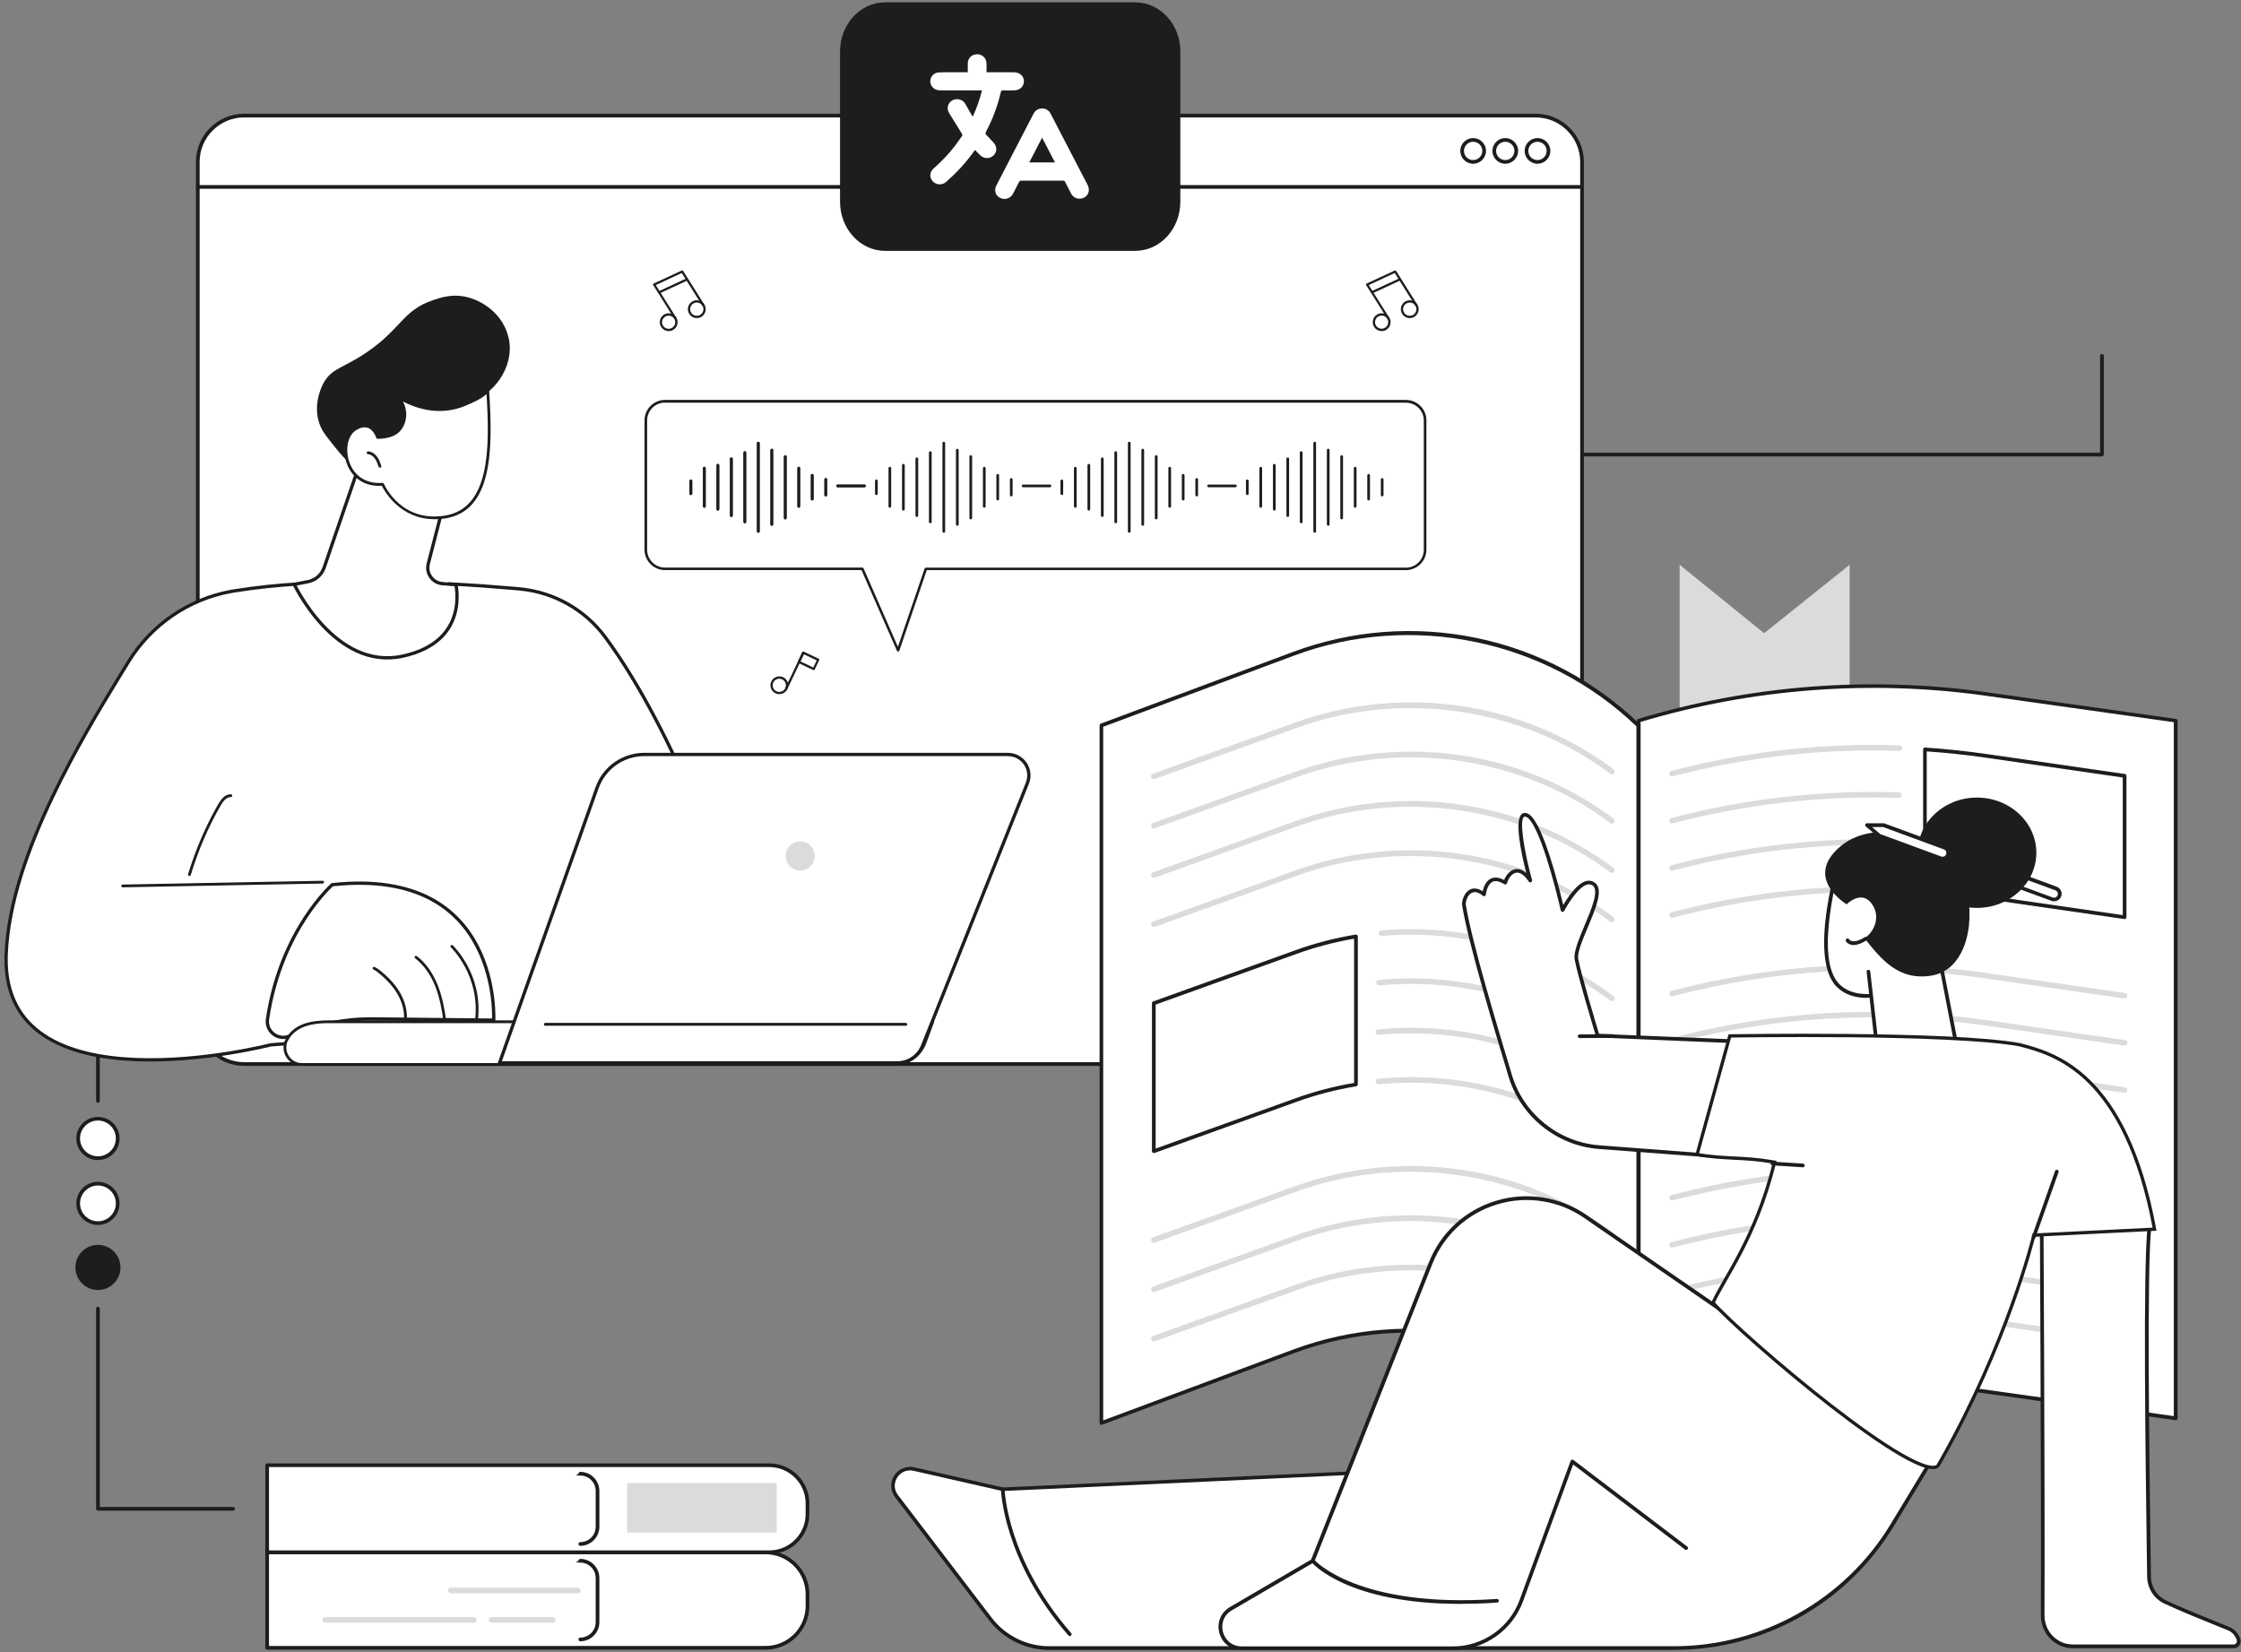 <svg width="476" height="351" viewBox="0 0 476 351" fill="none" xmlns="http://www.w3.org/2000/svg">
<rect x="0" y="0" width="476" height="351" fill="#808080" stroke="none"/>
<path d="M51.87 226.015L326.176 226.015C331.621 226.015 336.035 221.608 336.035 216.171V34.392C336.035 28.955 331.621 24.548 326.176 24.548L51.87 24.548C46.425 24.548 42.011 28.955 42.011 34.392V216.171C42.011 221.608 46.425 226.015 51.87 226.015Z" fill="white"/>
<path d="M326.175 226.407H51.869C46.225 226.407 41.617 221.824 41.617 216.171V34.392C41.617 28.757 46.207 24.156 51.869 24.156H326.175C331.819 24.156 336.427 28.739 336.427 34.392V216.171C336.427 221.806 331.837 226.407 326.175 226.407ZM51.869 24.941C46.654 24.941 42.403 29.185 42.403 34.392V216.171C42.403 221.378 46.654 225.622 51.869 225.622H326.175C331.39 225.622 335.641 221.378 335.641 216.171V34.392C335.641 29.185 331.39 24.941 326.175 24.941H51.869Z" fill="#1D1D1D"/>
<path d="M335.964 40.099H42.172C41.958 40.099 41.779 39.92 41.779 39.706C41.779 39.492 41.958 39.313 42.172 39.313H335.982C336.196 39.313 336.375 39.492 336.375 39.706C336.375 39.92 336.196 40.099 335.982 40.099H335.964Z" fill="#1D1D1D"/>
<path d="M326.571 34.784C325.07 34.784 323.838 33.553 323.838 32.056C323.838 30.558 325.07 29.327 326.571 29.327C328.071 29.327 329.304 30.558 329.304 32.056C329.304 33.553 328.071 34.784 326.571 34.784ZM326.571 30.112C325.499 30.112 324.624 30.986 324.624 32.056C324.624 33.126 325.499 33.999 326.571 33.999C327.642 33.999 328.518 33.126 328.518 32.056C328.518 30.986 327.642 30.112 326.571 30.112Z" fill="#1D1D1D"/>
<path d="M319.725 34.784C318.225 34.784 316.992 33.553 316.992 32.056C316.992 30.558 318.225 29.327 319.725 29.327C321.225 29.327 322.458 30.558 322.458 32.056C322.458 33.553 321.225 34.784 319.725 34.784ZM319.725 30.112C318.653 30.112 317.778 30.986 317.778 32.056C317.778 33.126 318.653 33.999 319.725 33.999C320.797 33.999 321.672 33.126 321.672 32.056C321.672 30.986 320.797 30.112 319.725 30.112Z" fill="#1D1D1D"/>
<path d="M312.903 34.784C311.402 34.784 310.17 33.553 310.17 32.056C310.17 30.558 311.402 29.327 312.903 29.327C314.403 29.327 315.636 30.558 315.636 32.056C315.636 33.553 314.403 34.784 312.903 34.784ZM312.903 30.112C311.831 30.112 310.956 30.986 310.956 32.056C310.956 33.126 311.831 33.999 312.903 33.999C313.974 33.999 314.85 33.126 314.85 32.056C314.85 30.986 313.974 30.112 312.903 30.112Z" fill="#1D1D1D"/>
<path d="M188.001 0.5H241.137C246.424 0.5 250.71 5.173 250.71 10.937V42.85C250.71 48.613 246.424 53.286 241.137 53.286H188.001C182.714 53.286 178.428 48.613 178.428 42.85V10.937C178.428 5.173 182.714 0.5 188.001 0.5Z" fill="#1D1D1D"/>
<g clip-path="url(#clip0_716_3034)">
<path d="M206.619 24.782C207.457 22.943 208.114 21.128 208.58 19.196C207.545 19.196 206.563 19.196 205.581 19.196C203.704 19.196 201.824 19.202 199.948 19.196C199.641 19.196 199.319 19.181 199.025 19.102C198.118 18.861 197.515 17.993 197.602 17.11C197.69 16.197 198.4 15.449 199.35 15.386C200.251 15.325 201.161 15.35 202.068 15.347C203.091 15.341 204.114 15.347 205.136 15.347C205.261 15.347 205.387 15.347 205.562 15.347C205.562 14.68 205.549 14.059 205.562 13.438C205.584 12.516 206.2 11.771 207.069 11.579C208.351 11.295 209.502 12.157 209.54 13.438C209.559 14.059 209.54 14.68 209.54 15.35C210.037 15.35 210.5 15.35 210.96 15.35C212.436 15.35 213.912 15.338 215.388 15.35C216.524 15.359 217.384 16.079 217.478 17.071C217.587 18.225 216.727 19.154 215.498 19.19C214.694 19.211 213.89 19.214 213.09 19.19C212.771 19.181 212.646 19.271 212.574 19.576C211.901 22.512 210.85 25.318 209.427 27.992C209.284 28.263 209.29 28.447 209.515 28.67C210.025 29.183 210.503 29.725 211.001 30.25C211.829 31.118 211.823 32.315 210.985 33.062C210.14 33.813 208.908 33.731 208.076 32.866C207.76 32.538 207.445 32.209 207.1 31.851C206.925 32.086 206.76 32.303 206.6 32.523C204.961 34.769 203.075 36.8 200.958 38.636C200.114 39.368 198.9 39.32 198.137 38.527C197.393 37.753 197.421 36.58 198.25 35.842C199.945 34.328 201.524 32.716 202.891 30.916C203.379 30.271 203.823 29.599 204.304 28.948C204.455 28.743 204.436 28.604 204.298 28.387C203.379 26.928 202.484 25.454 201.584 23.986C201.302 23.525 201.227 23.024 201.358 22.506C201.549 21.749 202.206 21.186 202.982 21.086C203.854 20.974 204.627 21.345 205.036 22.069C205.484 22.855 205.928 23.645 206.378 24.432C206.437 24.538 206.516 24.634 206.619 24.785V24.782Z" fill="white"/>
<path d="M221.409 23.033C222.206 23.072 222.798 23.452 223.164 24.163C223.967 25.712 224.771 27.262 225.575 28.811C227.386 32.299 229.2 35.79 231.01 39.277C231.695 40.598 231.017 41.966 229.569 42.186C228.749 42.313 227.927 41.9 227.517 41.131C227.079 40.311 226.657 39.482 226.241 38.65C226.138 38.442 226.01 38.367 225.766 38.367C222.826 38.376 219.886 38.379 216.946 38.37C216.69 38.37 216.558 38.442 216.446 38.669C216.039 39.488 215.611 40.302 215.182 41.113C214.635 42.15 213.493 42.542 212.467 42.054C211.46 41.574 211.094 40.432 211.632 39.392C214.259 34.316 216.893 29.242 219.523 24.169C219.905 23.434 220.518 23.045 221.409 23.03V23.033ZM218.619 34.506H224.08C223.167 32.742 222.272 31.021 221.35 29.242C220.424 31.027 219.532 32.745 218.619 34.506Z" fill="white"/>
</g>
<path d="M162.603 350.019H56.742V329.744H162.603C167.515 329.744 171.516 333.738 171.516 338.642V341.12C171.516 346.024 167.515 350.019 162.603 350.019Z" fill="white"/>
<path d="M162.603 350.411H56.742C56.528 350.411 56.35 350.233 56.35 350.019V329.744C56.35 329.53 56.528 329.351 56.742 329.351H162.603C167.729 329.351 171.909 333.524 171.909 338.642V341.12C171.909 346.238 167.729 350.411 162.603 350.411ZM57.136 349.626H162.603C167.301 349.626 171.123 345.81 171.123 341.12V338.642C171.123 333.952 167.301 330.136 162.603 330.136H57.136V349.626Z" fill="#1D1D1D"/>
<path d="M123.256 348.628C123.042 348.628 122.863 348.449 122.863 348.235C122.863 348.021 123.042 347.843 123.256 347.843C125.06 347.843 126.525 346.381 126.525 344.58V335.182C126.525 333.381 125.06 331.919 123.256 331.919C121.452 331.919 122.863 331.741 122.863 331.527C122.863 331.313 123.042 331.134 123.256 331.134C125.489 331.134 127.311 332.953 127.311 335.182V344.58C127.311 346.809 125.489 348.628 123.256 348.628Z" fill="#1D1D1D"/>
<path d="M122.737 338.429H95.767C95.446 338.429 95.178 338.161 95.178 337.84C95.178 337.519 95.446 337.251 95.767 337.251H122.737C123.058 337.251 123.326 337.519 123.326 337.84C123.326 338.161 123.058 338.429 122.737 338.429Z" fill="#DBDBDB"/>
<path d="M100.662 344.67H69.066C68.745 344.67 68.477 344.402 68.477 344.081C68.477 343.76 68.745 343.492 69.066 343.492H100.662C100.983 343.492 101.251 343.76 101.251 344.081C101.251 344.402 100.983 344.67 100.662 344.67Z" fill="#DBDBDB"/>
<path d="M117.415 344.67H104.394C104.073 344.67 103.805 344.402 103.805 344.081C103.805 343.76 104.073 343.492 104.394 343.492H117.415C117.737 343.492 118.005 343.76 118.005 344.081C118.005 344.402 117.737 344.67 117.415 344.67Z" fill="#DBDBDB"/>
<path d="M163.389 329.726H56.742V311.234H163.389C167.872 311.234 171.516 314.872 171.516 319.347V321.612C171.516 326.088 167.872 329.726 163.389 329.726Z" fill="white"/>
<path d="M163.389 330.118H56.742C56.528 330.118 56.35 329.94 56.35 329.726V311.234C56.35 311.02 56.528 310.842 56.742 310.842H163.389C168.087 310.842 171.909 314.658 171.909 319.347V321.612C171.909 326.302 168.087 330.118 163.389 330.118ZM57.136 329.333H163.389C167.658 329.333 171.123 325.874 171.123 321.612V319.347C171.123 315.086 167.658 311.626 163.389 311.626H57.136V329.333Z" fill="#1D1D1D"/>
<path d="M123.256 328.353C123.042 328.353 122.863 328.174 122.863 327.96C122.863 327.746 123.042 327.568 123.256 327.568C125.06 327.568 126.525 326.106 126.525 324.305V316.69C126.525 314.889 125.06 313.427 123.256 313.427C121.452 313.427 122.863 313.249 122.863 313.035C122.863 312.821 123.042 312.643 123.256 312.643C125.489 312.643 127.311 314.461 127.311 316.69V324.305C127.311 326.534 125.489 328.353 123.256 328.353Z" fill="#1D1D1D"/>
<path d="M164.974 315.014H133.199V325.535H164.974V315.014Z" fill="#DBDBDB"/>
<path d="M49.521 320.881H20.801C20.587 320.881 20.408 320.703 20.408 320.489V277.959C20.408 277.745 20.587 277.567 20.801 277.567C21.015 277.567 21.194 277.745 21.194 277.959V320.096H49.521C49.736 320.096 49.914 320.275 49.914 320.489C49.914 320.703 49.736 320.881 49.521 320.881Z" fill="#1D1D1D"/>
<path d="M20.801 234.253C20.587 234.253 20.408 234.075 20.408 233.861V201.977C20.408 201.763 20.587 201.585 20.801 201.585C21.015 201.585 21.194 201.763 21.194 201.977V233.861C21.194 234.075 21.015 234.253 20.801 234.253Z" fill="#1D1D1D"/>
<path d="M20.801 246.005C23.119 246.005 24.998 244.128 24.998 241.814C24.998 239.5 23.119 237.624 20.801 237.624C18.483 237.624 16.604 239.5 16.604 241.814C16.604 244.128 18.483 246.005 20.801 246.005Z" fill="white"/>
<path d="M20.801 246.414C18.265 246.414 16.211 244.364 16.211 241.832C16.211 239.299 18.265 237.249 20.801 237.249C23.338 237.249 25.392 239.299 25.392 241.832C25.392 244.364 23.338 246.414 20.801 246.414ZM20.801 238.016C18.712 238.016 16.997 239.727 16.997 241.814C16.997 243.9 18.694 245.612 20.801 245.612C22.909 245.612 24.606 243.9 24.606 241.814C24.606 239.727 22.909 238.016 20.801 238.016Z" fill="#1D1D1D"/>
<path d="M20.801 259.807C23.119 259.807 24.998 257.931 24.998 255.616C24.998 253.302 23.119 251.426 20.801 251.426C18.483 251.426 16.604 253.302 16.604 255.616C16.604 257.931 18.483 259.807 20.801 259.807Z" fill="white"/>
<path d="M20.801 260.199C18.265 260.199 16.211 258.148 16.211 255.616C16.211 253.084 18.265 251.033 20.801 251.033C23.338 251.033 25.392 253.084 25.392 255.616C25.392 258.148 23.338 260.199 20.801 260.199ZM20.801 251.818C18.712 251.818 16.997 253.529 16.997 255.616C16.997 257.702 18.694 259.414 20.801 259.414C22.909 259.414 24.606 257.702 24.606 255.616C24.606 253.529 22.909 251.818 20.801 251.818Z" fill="#1D1D1D"/>
<path d="M20.802 274.018C23.446 274.018 25.589 271.871 25.589 269.222C25.589 266.572 23.446 264.425 20.802 264.425C18.159 264.425 16.016 266.572 16.016 269.222C16.016 271.871 18.159 274.018 20.802 274.018Z" fill="#1D1D1D"/>
<path d="M446.464 96.946H336.174C335.96 96.946 335.781 96.768 335.781 96.554C335.781 96.34 335.96 96.162 336.174 96.162H446.072V75.566C446.072 75.352 446.25 75.174 446.464 75.174C446.679 75.174 446.857 75.352 446.857 75.566V96.554C446.857 96.768 446.679 96.946 446.464 96.946Z" fill="#1D1D1D"/>
<path d="M392.876 119.967L374.712 134.501L356.762 119.967V172.037H392.876V119.967Z" fill="#DBDBDB"/>
<path d="M233.93 302.282L274.724 287.072C300.032 277.621 328.538 283.541 347.989 302.282V154.098C328.538 135.357 300.05 129.436 274.724 138.887L233.93 154.098V302.282Z" fill="white"/>
<path d="M347.991 302.675C347.883 302.675 347.794 302.639 347.723 302.568C328.504 284.04 299.909 278.102 274.869 287.428L234.075 302.639C233.95 302.692 233.825 302.675 233.717 302.585C233.61 302.514 233.557 302.389 233.557 302.264V154.08C233.557 153.92 233.664 153.777 233.807 153.706L274.601 138.495C287.085 133.841 300.588 132.807 313.644 135.517C326.701 138.228 338.667 144.558 348.258 153.795C348.33 153.866 348.384 153.973 348.384 154.08V302.264C348.384 302.425 348.294 302.568 348.151 302.621C348.098 302.639 348.044 302.657 347.991 302.657V302.675ZM234.325 154.366V301.712L274.583 286.697C287.067 282.043 300.57 281.009 313.626 283.719C326.379 286.376 338.096 292.457 347.58 301.373V154.276C328.362 135.838 299.82 129.936 274.851 139.262L234.307 154.383L234.325 154.366Z" fill="#1D1D1D"/>
<path d="M245.077 165.493C244.827 165.493 244.613 165.35 244.523 165.1C244.416 164.797 244.577 164.458 244.881 164.351L275.155 153.456C286.371 149.426 298.57 148.213 310.394 149.979C322.164 151.726 333.345 156.381 342.722 163.406C342.99 163.603 343.043 163.977 342.847 164.227C342.651 164.494 342.275 164.548 342.025 164.351C323.289 150.3 297.82 146.555 275.565 154.562L245.291 165.457C245.22 165.475 245.166 165.493 245.095 165.493H245.077Z" fill="#DBDBDB"/>
<path d="M245.077 175.96C244.827 175.96 244.613 175.817 244.523 175.568C244.416 175.265 244.577 174.926 244.881 174.819L275.155 163.923C286.371 159.893 298.57 158.681 310.394 160.446C322.164 162.194 333.345 166.848 342.722 173.874C342.99 174.07 343.043 174.444 342.847 174.694C342.651 174.961 342.275 175.015 342.025 174.819C323.289 160.767 297.82 157.022 275.565 165.029L245.291 175.924C245.22 175.942 245.166 175.96 245.095 175.96H245.077Z" fill="#DBDBDB"/>
<path d="M245.077 186.445C244.827 186.445 244.613 186.303 244.523 186.053C244.416 185.75 244.577 185.411 244.881 185.304L275.155 174.409C286.371 170.379 298.57 169.166 310.394 170.931C322.164 172.679 333.345 177.333 342.722 184.359C342.99 184.555 343.043 184.93 342.847 185.179C342.651 185.447 342.275 185.5 342.025 185.304C323.289 171.252 297.82 167.508 275.565 175.514L245.291 186.41C245.22 186.427 245.166 186.445 245.095 186.445H245.077Z" fill="#DBDBDB"/>
<path d="M245.077 196.913C244.827 196.913 244.613 196.77 244.523 196.52C244.416 196.217 244.577 195.878 244.881 195.771L275.155 184.876C286.371 180.846 298.57 179.634 310.394 181.399C322.164 183.146 333.345 187.801 342.722 194.826C342.99 195.023 343.043 195.397 342.847 195.647C342.651 195.914 342.275 195.968 342.025 195.771C323.289 181.72 297.82 177.975 275.565 185.982L245.291 196.877C245.22 196.895 245.166 196.913 245.095 196.913H245.077Z" fill="#DBDBDB"/>
<path d="M342.366 212.658C342.241 212.658 342.116 212.623 342.008 212.534C328.166 202.173 310.931 197.287 293.463 198.821C293.141 198.839 292.856 198.607 292.82 198.286C292.784 197.965 293.034 197.68 293.356 197.644C311.109 196.092 328.648 201.05 342.723 211.589C342.991 211.785 343.044 212.159 342.848 212.409C342.741 212.569 342.562 212.641 342.383 212.641L342.366 212.658Z" fill="#DBDBDB"/>
<path d="M342.368 223.126C342.243 223.126 342.118 223.09 342.011 223.001C328.026 212.516 310.594 207.665 292.947 209.324C292.626 209.359 292.34 209.11 292.304 208.789C292.268 208.468 292.519 208.183 292.84 208.147C310.79 206.453 328.49 211.392 342.725 222.056C342.993 222.252 343.047 222.626 342.85 222.876C342.743 223.037 342.564 223.108 342.386 223.108L342.368 223.126Z" fill="#DBDBDB"/>
<path d="M342.36 233.611C342.235 233.611 342.11 233.575 342.003 233.486C327.982 222.983 310.514 218.133 292.814 219.827C292.493 219.863 292.207 219.613 292.171 219.292C292.136 218.971 292.386 218.686 292.707 218.65C310.693 216.92 328.464 221.842 342.717 232.541C342.985 232.737 343.039 233.112 342.842 233.361C342.735 233.522 342.557 233.593 342.378 233.593L342.36 233.611Z" fill="#DBDBDB"/>
<path d="M342.368 244.096C342.243 244.096 342.118 244.061 342.01 243.971C327.99 233.468 310.522 228.618 292.84 230.312C292.518 230.348 292.232 230.098 292.197 229.777C292.161 229.456 292.411 229.171 292.733 229.135C310.718 227.405 328.472 232.345 342.725 243.026C342.993 243.222 343.046 243.597 342.85 243.847C342.743 244.007 342.564 244.078 342.386 244.078L342.368 244.096Z" fill="#DBDBDB"/>
<path d="M275.344 202.209C279.488 200.711 283.721 199.623 287.99 198.928V230.366C283.721 231.061 279.488 232.149 275.344 233.647L245.07 244.542V213.104L275.344 202.209Z" fill="white"/>
<path d="M245.075 244.917C245.003 244.917 244.914 244.899 244.842 244.845C244.735 244.774 244.682 244.649 244.682 244.524V213.086C244.682 212.926 244.789 212.765 244.95 212.712L275.224 201.817C279.332 200.336 283.6 199.231 287.94 198.518C288.048 198.5 288.173 198.518 288.262 198.607C288.351 198.678 288.405 198.785 288.405 198.91V230.348C288.405 230.544 288.262 230.704 288.083 230.74C283.797 231.453 279.564 232.541 275.509 234.003L245.235 244.899C245.2 244.899 245.146 244.917 245.11 244.917H245.075ZM245.467 213.372V243.971L275.224 233.272C279.224 231.828 283.386 230.74 287.619 230.027V199.391C283.493 200.105 279.403 201.175 275.491 202.583L245.467 213.39V213.372Z" fill="#1D1D1D"/>
<path d="M245.077 263.979C244.827 263.979 244.613 263.836 244.523 263.587C244.416 263.284 244.577 262.945 244.881 262.838L275.155 251.942C286.371 247.912 298.57 246.7 310.394 248.465C322.164 250.213 333.345 254.867 342.722 261.893C342.99 262.089 343.043 262.463 342.847 262.713C342.651 262.98 342.275 263.034 342.025 262.838C323.289 248.786 297.82 245.041 275.565 253.048L245.291 263.943C245.22 263.961 245.166 263.979 245.095 263.979H245.077Z" fill="#DBDBDB"/>
<path d="M245.077 274.446C244.827 274.446 244.613 274.304 244.523 274.054C244.416 273.751 244.577 273.412 244.881 273.305L275.155 262.41C286.371 258.38 298.57 257.167 310.394 258.933C322.164 260.68 333.345 265.334 342.722 272.36C342.99 272.556 343.043 272.931 342.847 273.18C342.651 273.448 342.275 273.501 342.025 273.305C323.289 259.254 297.82 255.509 275.565 263.515L245.291 274.411C245.22 274.429 245.166 274.446 245.095 274.446H245.077Z" fill="#DBDBDB"/>
<path d="M245.077 284.932C244.827 284.932 244.613 284.789 244.523 284.539C244.416 284.236 244.577 283.897 244.881 283.79L275.155 272.895C286.371 268.865 298.57 267.652 310.394 269.418C322.164 271.165 333.345 275.819 342.722 282.845C342.99 283.041 343.043 283.416 342.847 283.666C342.651 283.933 342.275 283.987 342.025 283.79C323.289 269.739 297.82 265.994 275.565 274.001L245.291 284.896C245.22 284.914 245.166 284.932 245.095 284.932H245.077Z" fill="#DBDBDB"/>
<path d="M462.117 301.266L421.752 295.578C397.069 292.1 371.921 294.044 348.059 301.266V153.082C371.921 145.86 397.069 143.934 421.752 147.393L462.117 153.082V301.266Z" fill="white"/>
<path d="M462.119 301.658C462.102 301.658 462.084 301.658 462.066 301.658L421.701 295.97C397.249 292.528 371.815 294.49 348.186 301.64C348.061 301.676 347.936 301.64 347.846 301.587C347.739 301.515 347.686 301.391 347.686 301.266V153.082C347.686 152.903 347.793 152.761 347.971 152.707C371.726 145.521 397.249 143.559 421.826 147.019L462.191 152.707C462.387 152.743 462.53 152.903 462.53 153.099V301.284C462.53 301.391 462.477 301.498 462.387 301.587C462.316 301.658 462.227 301.676 462.137 301.676L462.119 301.658ZM397.964 293.527C405.947 293.527 413.931 294.079 421.808 295.185L461.727 300.802V153.403L421.701 147.768C397.338 144.344 372.03 146.27 348.471 153.349V300.713C364.457 295.934 381.228 293.509 397.981 293.509L397.964 293.527Z" fill="#1D1D1D"/>
<path d="M355.15 164.922C354.882 164.922 354.65 164.744 354.578 164.476C354.489 164.155 354.685 163.834 354.989 163.763C370.814 159.59 387.121 157.771 403.463 158.324C403.785 158.324 404.035 158.61 404.035 158.931C404.035 159.251 403.749 159.519 403.428 159.501C387.21 158.948 371.01 160.767 355.293 164.904C355.239 164.904 355.186 164.922 355.15 164.922Z" fill="#DBDBDB"/>
<path d="M355.15 174.926C354.882 174.926 354.65 174.748 354.578 174.48C354.489 174.159 354.685 173.838 354.989 173.767C370.778 169.612 387.067 167.775 403.356 168.31C403.678 168.31 403.928 168.595 403.928 168.916C403.928 169.237 403.642 169.487 403.32 169.487C387.138 168.952 370.974 170.771 355.293 174.89C355.239 174.89 355.186 174.908 355.15 174.908V174.926Z" fill="#DBDBDB"/>
<path d="M355.15 184.947C354.882 184.947 354.65 184.769 354.578 184.502C354.489 184.181 354.685 183.86 354.989 183.788C370.617 179.687 386.71 177.832 402.82 178.314C403.142 178.314 403.41 178.599 403.392 178.92C403.392 179.241 403.106 179.509 402.785 179.491C386.781 179.009 370.796 180.828 355.293 184.912C355.239 184.912 355.186 184.93 355.15 184.93V184.947Z" fill="#DBDBDB"/>
<path d="M355.15 194.951C354.882 194.951 354.65 194.773 354.578 194.505C354.489 194.184 354.685 193.863 354.989 193.792C370.51 189.709 386.495 187.872 402.517 188.318C402.838 188.318 403.106 188.603 403.088 188.924C403.088 189.245 402.802 189.512 402.481 189.495C386.585 189.049 370.707 190.868 355.293 194.933C355.239 194.933 355.186 194.951 355.15 194.951Z" fill="#DBDBDB"/>
<path d="M408.871 159.18C413.176 159.466 417.462 159.912 421.749 160.536L451.273 164.798V194.827L421.749 190.565C417.462 189.941 413.176 189.495 408.871 189.21V159.18Z" fill="white"/>
<path d="M451.277 195.219C451.259 195.219 451.241 195.219 451.223 195.219L421.699 190.957C417.466 190.351 413.144 189.887 408.858 189.602C408.643 189.602 408.482 189.423 408.482 189.209V159.18C408.482 159.073 408.536 158.966 408.607 158.895C408.679 158.824 408.786 158.788 408.893 158.788C413.198 159.073 417.556 159.537 421.807 160.143L451.33 164.405C451.527 164.441 451.67 164.601 451.67 164.797V194.826C451.67 194.933 451.616 195.04 451.527 195.13C451.455 195.183 451.366 195.219 451.277 195.219ZM409.268 188.835C413.466 189.12 417.681 189.566 421.807 190.172L450.884 194.381V165.154L421.682 160.928C417.591 160.339 413.412 159.893 409.25 159.608V188.835H409.268Z" fill="#1D1D1D"/>
<path d="M451.284 212.088C451.248 212.088 451.23 212.088 451.195 212.088L421.671 207.826C399.416 204.616 377.09 205.882 355.318 211.606C354.997 211.695 354.675 211.499 354.604 211.196C354.514 210.875 354.711 210.554 355.015 210.483C376.948 204.705 399.416 203.421 421.849 206.667L451.373 210.929C451.695 210.982 451.927 211.268 451.873 211.588C451.838 211.874 451.588 212.088 451.284 212.088Z" fill="#DBDBDB"/>
<path d="M451.284 222.092C451.248 222.092 451.23 222.092 451.195 222.092L421.671 217.83C399.416 214.62 377.09 215.886 355.318 221.61C354.997 221.699 354.675 221.503 354.604 221.2C354.514 220.879 354.711 220.558 355.015 220.487C376.948 214.709 399.434 213.443 421.849 216.671L451.373 220.933C451.695 220.986 451.927 221.271 451.873 221.592C451.838 221.878 451.588 222.092 451.284 222.092Z" fill="#DBDBDB"/>
<path d="M451.284 232.113C451.248 232.113 451.23 232.113 451.195 232.113L421.671 227.851C399.416 224.642 377.09 225.908 355.318 231.632C354.997 231.721 354.675 231.525 354.604 231.222C354.514 230.901 354.711 230.58 355.015 230.508C376.948 224.731 399.434 223.465 421.849 226.692L451.373 230.954C451.695 231.008 451.927 231.293 451.873 231.614C451.838 231.899 451.588 232.113 451.284 232.113Z" fill="#DBDBDB"/>
<path d="M451.284 242.117C451.248 242.117 451.23 242.117 451.195 242.117L421.671 237.855C399.416 234.645 377.09 235.911 355.318 241.635C354.997 241.725 354.675 241.528 354.604 241.225C354.514 240.904 354.711 240.583 355.015 240.512C376.948 234.734 399.434 233.468 421.849 236.696L451.373 240.958C451.695 241.011 451.927 241.297 451.873 241.618C451.838 241.903 451.588 242.117 451.284 242.117Z" fill="#DBDBDB"/>
<path d="M451.284 255.455C451.248 255.455 451.23 255.455 451.195 255.455L421.671 251.193C399.416 247.984 377.09 249.25 355.318 254.974C354.997 255.063 354.675 254.867 354.604 254.564C354.514 254.243 354.711 253.922 355.015 253.85C376.948 248.073 399.434 246.789 421.849 250.034L451.373 254.296C451.695 254.35 451.927 254.635 451.873 254.956C451.838 255.241 451.588 255.455 451.284 255.455Z" fill="#DBDBDB"/>
<path d="M451.284 265.459C451.248 265.459 451.23 265.459 451.195 265.459L421.671 261.197C399.416 257.987 377.09 259.254 355.318 264.978C354.997 265.067 354.675 264.871 354.604 264.567C354.514 264.246 354.711 263.926 355.015 263.854C376.948 258.077 399.434 256.793 421.849 260.038L451.373 264.3C451.695 264.353 451.927 264.639 451.873 264.96C451.838 265.245 451.588 265.459 451.284 265.459Z" fill="#DBDBDB"/>
<path d="M451.284 275.463C451.248 275.463 451.23 275.463 451.195 275.463L421.671 271.201C399.416 267.991 377.09 269.257 355.318 274.981C354.997 275.071 354.675 274.874 354.604 274.571C354.514 274.25 354.711 273.929 355.015 273.858C376.948 268.08 399.434 266.796 421.849 270.042L451.373 274.304C451.695 274.357 451.927 274.643 451.873 274.964C451.838 275.249 451.588 275.463 451.284 275.463Z" fill="#DBDBDB"/>
<path d="M451.284 285.484C451.248 285.484 451.23 285.484 451.195 285.484L421.671 281.223C399.416 278.013 377.09 279.279 355.318 285.003C354.997 285.092 354.675 284.896 354.604 284.593C354.514 284.272 354.711 283.951 355.015 283.88C376.948 278.102 399.434 276.818 421.849 280.063L451.373 284.325C451.695 284.379 451.927 284.664 451.873 284.985C451.838 285.27 451.588 285.484 451.284 285.484Z" fill="#DBDBDB"/>
<path d="M413.696 304.511L401.872 324.037C392.102 340.211 374.563 350.09 355.648 350.09H222.854C217.96 350.09 213.334 347.807 210.369 343.92L190.418 317.796C188.364 315.104 190.793 311.305 194.116 312.072L213.012 316.37L353.827 309.861L343.753 294.472L371.33 270.202L413.714 304.529L413.696 304.511Z" fill="white"/>
<path d="M355.652 350.482H222.857C217.874 350.482 213.087 348.111 210.069 344.152L190.118 318.028C189.082 316.673 189.011 314.854 189.939 313.427C190.868 311.983 192.547 311.305 194.208 311.68L213.051 315.959L353.115 309.486L343.417 294.668C343.31 294.507 343.346 294.293 343.489 294.151L371.066 269.881C371.208 269.757 371.423 269.757 371.566 269.881L413.949 304.208C414.11 304.333 414.146 304.547 414.039 304.707L402.215 324.233C397.374 332.222 390.516 338.874 382.389 343.456C374.245 348.039 365.011 350.464 355.652 350.464V350.482ZM193.262 312.339C192.011 312.339 191.083 313.053 190.582 313.837C189.993 314.765 189.707 316.209 190.725 317.546L210.676 343.67C213.551 347.433 218.106 349.68 222.839 349.68H355.634C374.298 349.68 391.873 339.765 401.536 323.823L413.181 304.583L371.316 270.666L344.257 294.49L354.151 309.593C354.223 309.718 354.241 309.861 354.169 309.986C354.098 310.11 353.973 310.2 353.83 310.2L213.016 316.708C212.98 316.708 212.944 316.708 212.908 316.708L194.012 312.411C193.744 312.357 193.494 312.322 193.244 312.322L193.262 312.339Z" fill="#1D1D1D"/>
<path d="M227.232 347.522C227.125 347.522 227.018 347.469 226.928 347.379C213.068 331.473 212.604 316.494 212.604 316.352C212.604 316.138 212.764 315.959 212.996 315.959C213.229 315.959 213.389 316.12 213.389 316.352C213.389 316.494 213.854 331.206 227.518 346.88C227.661 347.041 227.643 347.29 227.482 347.433C227.411 347.504 227.321 347.522 227.232 347.522Z" fill="#1D1D1D"/>
<path d="M410.833 309.433L336.782 258.398C325.191 250.356 309.098 255.17 303.883 268.277L278.824 331.527L261.463 341.673C257.48 343.992 259.142 350.072 263.75 350.072H308.634C315.117 350.072 320.922 346.024 323.155 339.944L333.978 310.414L358.144 328.799L410.851 309.433H410.833Z" fill="white"/>
<path d="M308.621 350.482H263.736C261.45 350.482 259.593 349.056 259.003 346.862C258.414 344.669 259.289 342.493 261.254 341.352L278.489 331.277L303.495 268.152C306.031 261.786 311.246 257.024 317.819 255.045C324.374 253.084 331.375 254.189 337.001 258.094L368.615 279.885C368.794 280.01 368.847 280.26 368.722 280.438C368.597 280.616 368.347 280.67 368.168 280.545L336.555 258.754C331.125 254.992 324.374 253.922 318.051 255.812C311.71 257.72 306.692 262.321 304.245 268.455L279.186 331.705C279.15 331.794 279.097 331.848 279.025 331.901L261.665 342.048C259.646 343.225 259.378 345.275 259.771 346.684C260.146 348.093 261.432 349.715 263.754 349.715H308.638C314.943 349.715 320.623 345.739 322.784 339.836L333.608 310.307C333.644 310.182 333.751 310.093 333.858 310.057C333.983 310.021 334.108 310.057 334.215 310.128L358.381 328.513C358.559 328.638 358.595 328.888 358.452 329.066C358.327 329.244 358.077 329.28 357.898 329.137L334.144 311.073L323.516 340.104C321.248 346.309 315.265 350.5 308.638 350.5L308.621 350.482Z" fill="#1D1D1D"/>
<path d="M310.265 340.692C286.314 340.692 278.866 332.187 278.527 331.794C278.384 331.634 278.402 331.384 278.58 331.241C278.741 331.099 278.991 331.117 279.134 331.295C279.223 331.402 288.315 341.673 317.946 339.64C318.178 339.64 318.356 339.783 318.356 339.997C318.356 340.211 318.214 340.407 317.999 340.407C315.249 340.603 312.677 340.675 310.283 340.675L310.265 340.692Z" fill="#1D1D1D"/>
<path d="M391.202 180.918C391.202 180.918 384.219 203.154 390.398 209.324C396.578 215.494 410.795 206.917 410.795 206.917L416.421 193.257L391.202 180.936V180.918Z" fill="white"/>
<path d="M396.593 211.963C394.146 211.963 391.842 211.339 390.127 209.609C383.858 203.35 390.556 181.72 390.842 180.81C390.877 180.703 390.949 180.614 391.056 180.561C391.163 180.507 391.288 180.525 391.377 180.561L416.597 192.883C416.775 192.972 416.865 193.186 416.793 193.382L411.167 207.041C411.131 207.113 411.078 207.184 411.006 207.22C410.578 207.487 403.094 211.927 396.611 211.927L396.593 211.963ZM391.449 181.47C390.52 184.609 385.215 203.582 390.681 209.038C396.289 214.638 409.149 207.398 410.488 206.631L415.936 193.418L391.467 181.452L391.449 181.47Z" fill="#1D1D1D"/>
<path d="M410.991 198.321L416.421 226.46L399.757 231.828L396.881 206.399L410.991 198.321Z" fill="white"/>
<path d="M399.753 232.22C399.681 232.22 399.61 232.202 399.538 232.149C399.431 232.077 399.378 231.988 399.36 231.863L396.484 206.435C396.466 206.221 396.609 206.025 396.823 206.007C397.038 205.989 397.234 206.132 397.252 206.346L400.074 231.293L415.953 226.175L410.577 198.357C410.541 198.143 410.666 197.947 410.88 197.893C411.095 197.858 411.291 197.983 411.345 198.197L416.792 226.353C416.828 226.55 416.721 226.746 416.525 226.799L399.86 232.167C399.824 232.167 399.788 232.184 399.735 232.184L399.753 232.22Z" fill="#1D1D1D"/>
<path d="M392.257 192.08C392.257 192.08 395.615 188.639 397.848 192.401C399.437 195.076 397.901 198.09 396.044 199.302C399.651 203.903 403.438 208.486 410.511 207.184C418.173 205.757 419.745 194.381 417.244 187.658C413.297 176.994 398.348 173.713 391.114 179.616C382.755 186.445 392.257 192.098 392.257 192.098V192.08Z" fill="#1D1D1D"/>
<path d="M422.906 186.232L435.855 190.993C436.48 191.225 437.177 190.904 437.409 190.28C437.641 189.655 437.32 188.96 436.695 188.728L423.745 183.967H420.244L422.906 186.232Z" fill="white"/>
<path d="M436.284 191.456C436.106 191.456 435.909 191.42 435.731 191.349L422.781 186.588C422.745 186.588 422.692 186.552 422.656 186.517L419.995 184.252C419.87 184.145 419.816 183.967 419.887 183.824C419.941 183.663 420.084 183.574 420.263 183.574H423.763C423.817 183.574 423.853 183.574 423.906 183.592L436.856 188.353C437.678 188.656 438.106 189.584 437.803 190.404C437.66 190.796 437.356 191.117 436.981 191.296C436.767 191.403 436.534 191.438 436.302 191.438L436.284 191.456ZM423.103 185.892L435.999 190.636C436.195 190.707 436.427 190.707 436.624 190.618C436.82 190.529 436.963 190.368 437.052 190.154C437.213 189.726 436.999 189.263 436.57 189.12L423.674 184.377H421.316L423.103 185.892Z" fill="#1D1D1D"/>
<path d="M393.751 200.747C393.554 200.747 393.358 200.729 393.179 200.676C392.429 200.497 392.107 199.998 392.089 199.926C391.982 199.73 392.054 199.498 392.232 199.391C392.411 199.284 392.661 199.356 392.768 199.534C392.768 199.552 392.965 199.819 393.393 199.909C393.858 200.016 394.697 199.944 396.073 199.07C396.251 198.945 396.501 198.999 396.608 199.195C396.733 199.374 396.68 199.623 396.483 199.73C395.447 200.39 394.519 200.729 393.751 200.729V200.747Z" fill="#1D1D1D"/>
<path d="M419.917 192.847C426.881 192.847 432.527 187.602 432.527 181.131C432.527 174.661 426.881 169.416 419.917 169.416C412.952 169.416 407.307 174.661 407.307 181.131C407.307 187.602 412.952 192.847 419.917 192.847Z" fill="#1D1D1D"/>
<path d="M399.216 177.53L412.166 182.291C412.791 182.523 413.487 182.202 413.72 181.577C413.952 180.953 413.63 180.258 413.005 180.026L400.056 175.265H396.555L399.216 177.53Z" fill="white"/>
<path d="M412.595 182.754C412.416 182.754 412.22 182.718 412.041 182.647L399.092 177.886C399.056 177.886 399.002 177.85 398.967 177.815L396.305 175.55C396.18 175.443 396.127 175.265 396.198 175.122C396.252 174.961 396.394 174.872 396.573 174.872H400.074C400.128 174.872 400.163 174.872 400.217 174.89L413.166 179.651C413.988 179.954 414.417 180.882 414.113 181.702C413.97 182.094 413.667 182.415 413.291 182.594C413.077 182.701 412.845 182.736 412.631 182.736L412.595 182.754ZM399.431 177.19L412.327 181.934C412.756 182.094 413.22 181.88 413.363 181.452C413.524 181.024 413.309 180.561 412.881 180.418L399.985 175.675H397.627L399.413 177.19H399.431Z" fill="#1D1D1D"/>
<path d="M369.099 245.897L339.665 243.668C330.842 243.009 323.34 236.981 320.786 228.529C317.089 216.278 312.284 200.212 310.963 192.294C310.766 191.1 312.07 187.462 315.213 190.012C315.213 190.012 315.678 184.983 319.732 187.533C319.929 186.356 322.09 182.754 325.037 187.07C325.037 187.07 321.393 173.909 323.662 173.143C327.127 171.966 331.913 193.329 331.913 193.329C331.913 193.329 335.843 185.679 338.593 187.836C341.344 189.994 334.271 200.39 334.86 203.707C335.45 207.041 339.379 219.97 339.379 219.97L376.172 221.485L369.117 245.88L369.099 245.897Z" fill="white"/>
<path d="M369.098 246.29C369.098 246.29 369.08 246.29 369.062 246.29L339.628 244.061C330.715 243.383 322.981 237.195 320.409 228.636C317.248 218.151 311.943 200.604 310.568 192.348C310.425 191.438 310.943 189.691 312.122 189.013C312.711 188.674 313.658 188.478 314.926 189.316C315.105 188.514 315.551 187.176 316.641 186.641C317.427 186.249 318.391 186.356 319.481 186.927C319.802 186.071 320.606 184.912 321.767 184.644C322.571 184.466 323.392 184.751 324.196 185.465C323.124 181.292 321.427 173.464 323.517 172.75C323.892 172.625 324.267 172.679 324.66 172.893C327.697 174.605 331.126 188.336 332.037 192.241C332.966 190.672 335.002 187.551 337.002 187.123C337.663 186.98 338.27 187.123 338.806 187.533C340.628 188.96 338.985 192.847 337.252 196.984C336.145 199.623 335.002 202.351 335.216 203.653C335.752 206.667 339.074 217.741 339.645 219.613L376.153 221.111C376.278 221.111 376.385 221.182 376.457 221.271C376.528 221.36 376.546 221.485 376.51 221.61L369.455 246.004C369.401 246.165 369.259 246.29 369.08 246.29H369.098ZM313.211 189.512C312.961 189.512 312.729 189.566 312.515 189.691C311.64 190.208 311.247 191.634 311.354 192.223C312.711 200.408 317.998 217.937 321.16 228.404C323.642 236.642 331.09 242.616 339.699 243.276L368.812 245.487L375.635 221.878L339.342 220.38C339.181 220.38 339.038 220.255 338.985 220.094C338.824 219.559 335.037 207.095 334.466 203.778C334.198 202.244 335.341 199.534 336.538 196.663C338.002 193.168 339.681 189.191 338.342 188.139C338.002 187.872 337.627 187.783 337.199 187.872C335.305 188.282 332.983 192.08 332.251 193.489C332.18 193.632 332.019 193.721 331.858 193.703C331.697 193.685 331.555 193.56 331.519 193.4C330.394 188.389 326.911 175.051 324.285 173.571C324.035 173.428 323.874 173.464 323.785 173.481C322.606 173.874 323.714 180.775 325.41 186.927C325.464 187.105 325.375 187.301 325.196 187.39C325.017 187.48 324.821 187.408 324.714 187.248C324.053 186.267 323.017 185.144 321.963 185.393C320.892 185.625 320.213 187.034 320.124 187.551C320.106 187.676 320.016 187.783 319.891 187.836C319.766 187.89 319.641 187.872 319.516 187.818C318.48 187.176 317.641 186.998 316.998 187.319C316.016 187.801 315.658 189.423 315.605 190.012C315.605 190.154 315.498 190.279 315.373 190.333C315.248 190.386 315.087 190.368 314.98 190.279C314.319 189.744 313.729 189.477 313.229 189.477L313.211 189.512Z" fill="#1D1D1D"/>
<path d="M335.52 220.505C335.306 220.505 335.127 220.327 335.127 220.113C335.127 219.898 335.306 219.72 335.52 219.72L342.468 219.666C342.682 219.666 342.861 219.845 342.861 220.059C342.861 220.273 342.682 220.452 342.468 220.452L335.52 220.505Z" fill="#1D1D1D"/>
<path d="M433.609 249.642C433.609 249.642 434.002 318.884 433.877 343.118C433.859 346.756 436.717 349.716 440.254 349.716H474.439C475.189 349.716 475.725 348.949 475.457 348.236C475.171 347.415 474.582 346.47 473.421 345.971C472.01 345.365 464.312 342.369 459.847 340.265C457.811 339.302 456.489 337.233 456.471 334.915C456.257 317.672 455.471 269.061 456.596 260.377L433.627 249.642H433.609Z" fill="white"/>
<path d="M474.443 350.108H440.258C438.472 350.108 436.793 349.412 435.525 348.128C434.203 346.791 433.471 345.008 433.489 343.118C433.614 319.187 433.239 250.355 433.221 249.66C433.221 249.517 433.292 249.392 433.399 249.321C433.506 249.25 433.649 249.232 433.774 249.303L456.743 260.038C456.904 260.109 456.993 260.27 456.976 260.448C455.957 268.366 456.529 309.914 456.797 329.886L456.868 334.933C456.904 337.072 458.136 339.034 460.03 339.926C463.316 341.477 468.335 343.492 471.336 344.705C472.425 345.15 473.229 345.471 473.604 345.632C474.658 346.095 475.444 346.951 475.854 348.128C476.015 348.592 475.944 349.109 475.658 349.501C475.372 349.894 474.926 350.126 474.461 350.126L474.443 350.108ZM434.007 250.248C434.042 257.221 434.382 320.382 434.257 343.1C434.257 344.794 434.9 346.381 436.078 347.558C437.204 348.681 438.686 349.305 440.258 349.305H474.443C474.676 349.305 474.872 349.198 474.997 349.002C475.14 348.806 475.176 348.574 475.086 348.342C474.747 347.362 474.122 346.684 473.265 346.309C472.89 346.149 472.068 345.81 471.014 345.4C468.013 344.187 462.977 342.172 459.673 340.603C457.511 339.587 456.1 337.358 456.065 334.915L455.993 329.868C455.725 310.11 455.172 269.239 456.154 260.609L434.007 250.248Z" fill="#1D1D1D"/>
<path d="M374.729 219.965C379.367 219.93 385.704 219.911 392.504 219.976C406.111 220.105 421.527 220.569 428.909 221.898C432.605 222.858 438.25 224.323 443.746 229.732C449.209 235.108 454.558 244.417 457.643 261.099L432.271 262.345L432.01 262.358L431.948 262.613L431.947 262.614C431.947 262.614 431.948 262.616 431.947 262.617C431.947 262.619 431.946 262.623 431.944 262.628C431.942 262.639 431.937 262.656 431.932 262.678C431.921 262.722 431.904 262.788 431.882 262.874C431.838 263.049 431.771 263.309 431.681 263.649C431.499 264.328 431.223 265.328 430.847 266.609C430.094 269.17 428.938 272.853 427.324 277.332C424.197 286.013 419.355 297.683 412.409 309.992L411.73 311.184C411.58 311.445 411.33 311.613 410.934 311.677C410.525 311.743 409.978 311.694 409.293 311.516C407.924 311.16 406.115 310.319 403.991 309.105C399.75 306.681 394.342 302.817 388.847 298.548C378.03 290.145 366.947 280.225 363.849 276.722C366.362 271.297 372.907 262.9 376.831 247.231L376.923 246.863L376.549 246.8C373.178 246.235 370.719 246.114 368.274 245.994C365.928 245.878 363.597 245.76 360.464 245.255C361.617 241.075 362.771 236.895 363.924 232.714C365.088 228.492 366.252 224.27 367.417 220.047C367.491 220.046 367.582 220.045 367.687 220.043C368.034 220.038 368.546 220.031 369.203 220.022C370.517 220.005 372.411 219.983 374.729 219.965Z" fill="white" stroke="#1D1D1D" stroke-width="0.7"/>
<path d="M431.934 263.212C431.898 263.212 431.845 263.212 431.809 263.194C431.613 263.123 431.505 262.891 431.577 262.695L436.507 248.733C436.578 248.536 436.81 248.412 437.007 248.501C437.203 248.572 437.31 248.804 437.239 249L432.309 262.962C432.256 263.123 432.095 263.23 431.934 263.23V263.212Z" fill="#1D1D1D"/>
<path d="M382.935 247.949C382.935 247.949 382.935 247.949 382.917 247.949L376.451 247.538C376.237 247.538 376.076 247.342 376.076 247.128C376.076 246.914 376.273 246.735 376.487 246.753L382.953 247.164C383.167 247.164 383.328 247.36 383.328 247.574C383.328 247.788 383.149 247.949 382.935 247.949Z" fill="#1D1D1D"/>
<path d="M63.956 124.008C64.281 125.224 64.938 126.378 65.714 127.445C66.552 128.596 67.544 129.667 68.436 130.619V130.62C70.696 133.042 73.776 134.429 77.008 134.812V134.813C80.291 135.213 83.677 134.611 86.677 133.25L86.678 133.251C89.68 131.907 92.38 129.723 94.119 126.872L94.12 126.873C94.677 125.964 95.107 125.008 95.429 124.023C100.414 124.285 104.959 124.613 108.768 124.948L110.382 125.095C117.605 125.763 124.213 129.475 128.529 135.296V135.297C136.105 145.517 142.736 159.063 147.478 170.067C149.847 175.566 151.742 180.425 153.045 183.909C153.696 185.651 154.199 187.05 154.539 188.012C154.709 188.493 154.839 188.866 154.926 189.117C154.944 189.172 154.961 189.22 154.976 189.263L118.714 217.292L57.52 221.939L57.489 221.941L57.459 221.948L57.457 221.949C57.455 221.95 57.453 221.951 57.449 221.951C57.442 221.953 57.432 221.956 57.419 221.959C57.392 221.966 57.35 221.976 57.296 221.99C57.187 222.016 57.026 222.056 56.815 222.106C56.394 222.206 55.774 222.349 54.985 222.518C53.408 222.856 51.156 223.302 48.457 223.729C43.057 224.583 35.881 225.362 28.754 225.066C21.619 224.769 14.579 223.396 9.417 219.987C4.444 216.701 1.183 211.505 1.292 203.441L1.313 202.651C1.739 192.005 5.912 180.256 11.146 169.277C15.722 159.674 21.097 150.686 25.451 143.571L27.249 140.64C32.06 132.794 39.955 127.317 48.973 125.652L49.849 125.502H49.85C54.711 124.734 58.816 124.31 63.956 124.008Z" fill="white" stroke="#1D1D1D" stroke-width="0.7"/>
<path d="M70.571 187.923C79.67 186.939 86.342 188.27 91.236 190.793C96.149 193.326 99.299 197.076 101.319 200.959C103.341 204.846 104.23 208.864 104.611 211.916C104.802 213.441 104.865 214.721 104.881 215.619C104.889 216.068 104.886 216.421 104.88 216.661C104.88 216.672 104.878 216.682 104.878 216.692L79.178 216.428C73.299 216.376 67.471 217.521 62.068 219.832L61.547 220.06C59.178 221.109 56.598 219.23 56.792 216.717L56.819 216.472C58.231 206.937 61.697 199.775 64.807 194.999C66.362 192.611 67.827 190.82 68.902 189.628C69.44 189.032 69.879 188.586 70.184 188.289C70.336 188.141 70.455 188.03 70.534 187.957C70.548 187.945 70.56 187.933 70.571 187.923Z" fill="white" stroke="#1D1D1D" stroke-width="0.7"/>
<path d="M86.033 217.473H85.998C85.837 217.455 85.73 217.295 85.748 217.134C86.016 215.262 85.587 213.193 84.515 211.303C83.622 209.716 82.3 208.2 80.46 206.702C80.121 206.417 79.746 206.132 79.317 205.936C79.174 205.864 79.103 205.704 79.174 205.543C79.246 205.401 79.407 205.329 79.567 205.401C80.05 205.615 80.46 205.936 80.853 206.239C82.747 207.79 84.122 209.342 85.051 211C86.176 213.015 86.641 215.226 86.355 217.206C86.337 217.348 86.212 217.455 86.069 217.455L86.033 217.473Z" fill="#1D1D1D"/>
<path d="M94.459 216.992C94.316 216.992 94.191 216.885 94.173 216.742C93.852 214.513 93.405 211.927 92.441 209.484C91.44 206.97 89.958 204.919 88.172 203.546C88.047 203.439 88.011 203.261 88.118 203.136C88.225 203.011 88.404 202.976 88.529 203.083C90.404 204.509 91.941 206.649 92.977 209.27C93.977 211.767 94.441 214.406 94.745 216.653C94.763 216.813 94.655 216.956 94.495 216.992H94.459Z" fill="#1D1D1D"/>
<path d="M101.197 216.992C101.197 216.992 101.18 216.992 101.162 216.992C101.001 216.974 100.876 216.831 100.912 216.671C102.037 207.202 95.821 201.282 95.768 201.228C95.643 201.121 95.643 200.925 95.768 200.818C95.875 200.693 96.071 200.693 96.178 200.818C96.25 200.871 102.68 206.988 101.501 216.76C101.501 216.902 101.358 217.027 101.215 217.027L101.197 216.992Z" fill="#1D1D1D"/>
<path d="M189.876 226.122H64.207C63.457 226.122 62.725 225.926 62.1 225.516C60.671 224.535 60.171 222.769 60.724 221.254C62.207 218.151 65.261 217.063 69.798 217.063H198.109L196.448 221.575C195.43 224.321 192.805 226.14 189.876 226.14V226.122Z" fill="white"/>
<path d="M189.876 226.407H64.207C63.35 226.407 62.564 226.175 61.939 225.747C60.439 224.713 59.831 222.823 60.457 221.129C61.903 218.079 64.779 216.742 69.798 216.742H198.11C198.199 216.742 198.288 216.795 198.36 216.867C198.413 216.938 198.431 217.045 198.395 217.134L196.734 221.646C195.663 224.481 192.912 226.389 189.876 226.389V226.407ZM69.816 217.33C65.047 217.33 62.332 218.579 61.01 221.36C60.492 222.769 61.01 224.392 62.278 225.266C62.814 225.64 63.475 225.818 64.207 225.818H189.876C192.662 225.818 195.198 224.071 196.181 221.45L197.699 217.33H69.816Z" fill="#1D1D1D"/>
<path d="M136.85 160.261H214.08C215.555 160.261 216.945 160.99 217.772 162.212C218.548 163.359 218.744 164.796 218.314 166.103L218.22 166.361L195.966 222.122L195.965 222.123C195.089 224.326 192.967 225.772 190.593 225.772H106.106L126.82 167.339C128.325 163.093 132.336 160.261 136.85 160.261Z" fill="white" stroke="#1D1D1D" stroke-width="0.7"/>
<path d="M166.907 181.417C166.657 183.432 168.354 185.144 170.39 184.876C171.766 184.698 172.891 183.592 173.052 182.219C173.302 180.204 171.605 178.492 169.569 178.76C168.193 178.938 167.068 180.044 166.907 181.417Z" fill="#DBDBDB"/>
<path d="M192.398 217.884H115.829C115.668 217.884 115.525 217.759 115.525 217.58C115.525 217.402 115.65 217.277 115.829 217.277H192.398C192.559 217.277 192.702 217.402 192.702 217.58C192.702 217.759 192.577 217.884 192.398 217.884Z" fill="#1D1D1D"/>
<path d="M26.058 188.479C25.897 188.479 25.772 188.354 25.754 188.194C25.754 188.033 25.879 187.89 26.04 187.89L68.513 187.087C68.691 187.087 68.816 187.212 68.816 187.373C68.816 187.533 68.691 187.676 68.531 187.676L26.058 188.479Z" fill="#1D1D1D"/>
<path d="M40.239 186.071C40.203 186.071 40.185 186.071 40.15 186.071C39.989 186.017 39.9 185.857 39.953 185.696C41.507 180.561 43.633 175.586 46.294 170.914C46.848 169.951 47.723 168.667 49.045 168.72C49.205 168.72 49.33 168.863 49.33 169.023C49.33 169.184 49.188 169.309 49.045 169.309C49.027 169.309 49.009 169.309 48.991 169.309C48.009 169.309 47.276 170.379 46.812 171.199C44.168 175.817 42.061 180.757 40.525 185.857C40.489 185.982 40.364 186.071 40.239 186.071Z" fill="#1D1D1D"/>
<path d="M76.402 98.528C77.35 97.784 78.879 97.784 80.784 98.34C82.7 98.9 84.873 99.986 86.929 101.198C88.981 102.407 90.9 103.731 92.308 104.753C93.011 105.264 93.586 105.7 93.984 106.007C94.172 106.152 94.321 106.269 94.426 106.351L90.965 119.755V119.756C90.448 121.782 91.878 123.811 93.973 123.971V123.972L96.838 124.201C96.853 124.277 96.874 124.371 96.893 124.482C96.951 124.823 97.018 125.318 97.054 125.921C97.126 127.131 97.07 128.771 96.565 130.504C96.061 132.235 95.109 134.058 93.386 135.644C91.662 137.23 89.148 138.596 85.497 139.383C78.273 140.94 72.492 137.085 68.478 132.758C66.474 130.599 64.927 128.339 63.88 126.617C63.357 125.756 62.959 125.032 62.693 124.523C62.614 124.372 62.549 124.239 62.493 124.128L65.419 123.556C66.906 123.266 68.156 122.247 68.737 120.862L68.845 120.58L76.402 98.528Z" fill="white" stroke="#1D1D1D" stroke-width="0.7"/>
<path d="M108.072 71.91C109.375 78.294 104.392 84.089 100.07 85.159C99.909 85.195 99.766 85.231 99.624 85.266C99.534 85.587 99.427 85.908 99.266 86.211C97.57 89.921 92.711 91.722 88.639 91.347C87.46 92.613 85.924 94.361 84.281 96.59C79.066 103.687 75.369 100.495 69.957 93.469C69.242 92.542 68.189 91.347 67.653 89.368C66.581 85.427 68.439 81.896 68.671 81.45C70.439 78.187 72.707 78.312 77.708 74.959C85.299 69.859 85.442 65.972 91.961 63.761C93.694 63.172 95.873 62.477 98.588 62.976C102.535 63.707 107.018 66.864 108.054 71.91H108.072Z" fill="#1D1D1D"/>
<path d="M81.284 102.902C81.284 102.902 84.963 111.373 94.591 109.821C104.217 108.252 104.467 96.019 103.61 83.02C102.646 84.25 100.485 85.195 98.788 85.909C91.858 88.851 85.642 84.999 84.713 84.5C86.357 86.533 86.374 89.279 84.981 91.133C84.213 92.168 82.767 92.899 80.213 92.952C80.213 92.952 78.998 88.886 75.354 91.24C71.729 93.612 73.068 103.58 81.284 102.902Z" fill="white"/>
<path d="M92.283 110.285C84.996 110.285 81.674 104.347 81.102 103.188C77.53 103.401 74.744 101.6 73.619 98.337C72.618 95.431 73.315 92.203 75.19 90.99C76.351 90.224 77.423 90.028 78.352 90.366C79.602 90.83 80.209 92.132 80.406 92.649C82.495 92.577 83.942 92.007 84.728 90.955C86.103 89.118 85.996 86.55 84.478 84.678C84.389 84.571 84.389 84.41 84.478 84.303C84.567 84.196 84.728 84.161 84.853 84.232C84.907 84.25 84.96 84.285 85.032 84.339C90.979 87.674 95.73 86.871 98.659 85.641C100.16 84.999 102.41 84.054 103.357 82.841C103.428 82.752 103.553 82.698 103.678 82.734C103.803 82.77 103.875 82.877 103.893 83.002C104.696 95.252 104.714 108.466 94.641 110.106C93.819 110.231 93.033 110.302 92.301 110.302L92.283 110.285ZM81.281 102.599C81.406 102.599 81.513 102.67 81.549 102.777C81.692 103.116 85.246 111.034 94.534 109.518C103.946 107.984 104.089 95.52 103.339 83.715C102.285 84.696 100.57 85.463 98.891 86.176C95.98 87.406 91.354 88.226 85.603 85.302C86.621 87.228 86.514 89.564 85.21 91.293C84.281 92.542 82.603 93.184 80.209 93.219C80.084 93.219 79.959 93.13 79.923 93.005C79.923 93.005 79.405 91.347 78.155 90.883C77.405 90.616 76.53 90.794 75.53 91.454C73.869 92.542 73.279 95.466 74.19 98.123C75.244 101.19 77.887 102.849 81.281 102.563C81.281 102.563 81.281 102.563 81.299 102.563L81.281 102.599Z" fill="#1D1D1D"/>
<path d="M80.713 99.355C80.588 99.355 80.48 99.283 80.427 99.158C80.212 98.534 79.998 97.91 79.623 97.392C79.23 96.84 78.694 96.501 78.158 96.465C77.998 96.465 77.873 96.305 77.89 96.144C77.89 95.983 78.051 95.859 78.212 95.876C78.926 95.93 79.605 96.358 80.105 97.036C80.534 97.624 80.766 98.302 80.98 98.962C81.034 99.123 80.945 99.283 80.802 99.337C80.766 99.337 80.73 99.337 80.713 99.337V99.355Z" fill="#1D1D1D"/>
<path d="M298.617 85.234H141.249C138.996 85.234 137.182 87.064 137.182 89.294V116.748C137.182 118.998 139.015 120.809 141.249 120.809H224.545L232.126 138.12L238.026 120.809H298.617C300.87 120.809 302.684 118.979 302.684 116.748V89.294C302.684 87.045 300.851 85.234 298.617 85.234Z" fill="white"/>
<path d="M190.759 138.406C190.644 138.406 190.549 138.349 190.511 138.234L182.987 121.095H141.254C138.848 121.095 136.9 119.15 136.9 116.748V89.294C136.9 86.892 138.848 84.948 141.254 84.948H298.622C301.028 84.948 302.976 86.892 302.976 89.294V116.748C302.976 119.15 301.028 121.095 298.622 121.095H196.851L191.026 138.215C190.988 138.33 190.893 138.406 190.778 138.406H190.759ZM141.254 85.519C139.154 85.519 137.454 87.216 137.454 89.313V116.767C137.454 118.864 139.154 120.561 141.254 120.561H183.178C183.293 120.561 183.388 120.618 183.426 120.733L190.721 137.395L196.392 120.771C196.43 120.656 196.545 120.58 196.66 120.58H298.622C300.723 120.58 302.422 118.883 302.422 116.786V89.332C302.422 87.235 300.723 85.538 298.622 85.538H141.254V85.519Z" fill="#1D1D1D"/>
<path d="M146.747 105.157C146.595 105.157 146.461 105.024 146.461 104.871V102.144C146.461 101.992 146.595 101.858 146.747 101.858C146.9 101.858 147.034 101.992 147.034 102.144V104.871C147.034 105.024 146.9 105.157 146.747 105.157Z" fill="#1D1D1D"/>
<path d="M149.607 107.845C149.454 107.845 149.32 107.711 149.32 107.559V99.437C149.32 99.284 149.454 99.151 149.607 99.151C149.76 99.151 149.893 99.284 149.893 99.437V107.559C149.893 107.711 149.76 107.845 149.607 107.845Z" fill="#1D1D1D"/>
<path d="M152.484 108.455C152.331 108.455 152.197 108.321 152.197 108.169V98.827C152.197 98.674 152.331 98.541 152.484 98.541C152.636 98.541 152.77 98.674 152.77 98.827V108.169C152.77 108.321 152.636 108.455 152.484 108.455Z" fill="#1D1D1D"/>
<path d="M155.343 109.808C155.19 109.808 155.057 109.675 155.057 109.522V97.454C155.057 97.302 155.19 97.168 155.343 97.168C155.496 97.168 155.63 97.302 155.63 97.454V109.522C155.63 109.675 155.496 109.808 155.343 109.808Z" fill="#1D1D1D"/>
<path d="M158.201 111.143C158.048 111.143 157.914 111.009 157.914 110.857V96.139C157.914 95.986 158.048 95.853 158.201 95.853C158.353 95.853 158.487 95.986 158.487 96.139V110.857C158.487 111.009 158.353 111.143 158.201 111.143Z" fill="#1D1D1D"/>
<path d="M161.068 113.164C160.915 113.164 160.781 113.03 160.781 112.878V94.118C160.781 93.965 160.915 93.832 161.068 93.832C161.22 93.832 161.354 93.965 161.354 94.118V112.878C161.354 113.03 161.22 113.164 161.068 113.164Z" fill="#1D1D1D"/>
<path d="M163.937 111.677C163.784 111.677 163.65 111.543 163.65 111.391V95.605C163.65 95.452 163.784 95.319 163.937 95.319C164.09 95.319 164.223 95.452 164.223 95.605V111.391C164.223 111.543 164.09 111.677 163.937 111.677Z" fill="#1D1D1D"/>
<path d="M166.796 110.323C166.643 110.323 166.51 110.19 166.51 110.037V96.978C166.51 96.825 166.643 96.692 166.796 96.692C166.949 96.692 167.083 96.825 167.083 96.978V110.037C167.083 110.19 166.949 110.323 166.796 110.323Z" fill="#1D1D1D"/>
<path d="M169.663 107.845C169.511 107.845 169.377 107.711 169.377 107.559V99.437C169.377 99.284 169.511 99.151 169.663 99.151C169.816 99.151 169.95 99.284 169.95 99.437V107.559C169.95 107.711 169.816 107.845 169.663 107.845Z" fill="#1D1D1D"/>
<path d="M172.519 106.3C172.366 106.3 172.232 106.167 172.232 106.014V100.962C172.232 100.81 172.366 100.676 172.519 100.676C172.672 100.676 172.805 100.81 172.805 100.962V106.014C172.805 106.167 172.672 106.3 172.519 106.3Z" fill="#1D1D1D"/>
<path d="M175.398 105.443C175.245 105.443 175.111 105.31 175.111 105.157V101.839C175.111 101.687 175.245 101.553 175.398 101.553C175.551 101.553 175.684 101.687 175.684 101.839V105.157C175.684 105.31 175.551 105.443 175.398 105.443Z" fill="#1D1D1D"/>
<path d="M183.616 103.498H177.925C177.772 103.498 177.639 103.365 177.639 103.212C177.639 103.059 177.772 102.926 177.925 102.926H183.616C183.769 102.926 183.902 103.059 183.902 103.212C183.902 103.365 183.769 103.498 183.616 103.498Z" fill="#1D1D1D"/>
<path d="M146.747 105.157C146.595 105.157 146.461 105.024 146.461 104.871V102.144C146.461 101.992 146.595 101.858 146.747 101.858C146.9 101.858 147.034 101.992 147.034 102.144V104.871C147.034 105.024 146.9 105.157 146.747 105.157Z" fill="#1D1D1D"/>
<path d="M149.607 107.845C149.454 107.845 149.32 107.711 149.32 107.559V99.437C149.32 99.284 149.454 99.151 149.607 99.151C149.76 99.151 149.893 99.284 149.893 99.437V107.559C149.893 107.711 149.76 107.845 149.607 107.845Z" fill="#1D1D1D"/>
<path d="M152.484 108.455C152.331 108.455 152.197 108.321 152.197 108.169V98.827C152.197 98.674 152.331 98.541 152.484 98.541C152.636 98.541 152.77 98.674 152.77 98.827V108.169C152.77 108.321 152.636 108.455 152.484 108.455Z" fill="#1D1D1D"/>
<path d="M155.343 109.808C155.19 109.808 155.057 109.675 155.057 109.522V97.454C155.057 97.302 155.19 97.168 155.343 97.168C155.496 97.168 155.63 97.302 155.63 97.454V109.522C155.63 109.675 155.496 109.808 155.343 109.808Z" fill="#1D1D1D"/>
<path d="M158.201 111.143C158.048 111.143 157.914 111.009 157.914 110.857V96.139C157.914 95.986 158.048 95.853 158.201 95.853C158.353 95.853 158.487 95.986 158.487 96.139V110.857C158.487 111.009 158.353 111.143 158.201 111.143Z" fill="#1D1D1D"/>
<path d="M161.068 113.164C160.915 113.164 160.781 113.03 160.781 112.878V94.118C160.781 93.965 160.915 93.832 161.068 93.832C161.22 93.832 161.354 93.965 161.354 94.118V112.878C161.354 113.03 161.22 113.164 161.068 113.164Z" fill="#1D1D1D"/>
<path d="M163.937 111.677C163.784 111.677 163.65 111.543 163.65 111.391V95.605C163.65 95.452 163.784 95.319 163.937 95.319C164.09 95.319 164.223 95.452 164.223 95.605V111.391C164.223 111.543 164.09 111.677 163.937 111.677Z" fill="#1D1D1D"/>
<path d="M166.796 110.323C166.643 110.323 166.51 110.19 166.51 110.037V96.978C166.51 96.825 166.643 96.692 166.796 96.692C166.949 96.692 167.083 96.825 167.083 96.978V110.037C167.083 110.19 166.949 110.323 166.796 110.323Z" fill="#1D1D1D"/>
<path d="M169.663 107.845C169.511 107.845 169.377 107.711 169.377 107.559V99.437C169.377 99.284 169.511 99.151 169.663 99.151C169.816 99.151 169.95 99.284 169.95 99.437V107.559C169.95 107.711 169.816 107.845 169.663 107.845Z" fill="#1D1D1D"/>
<path d="M172.519 106.3C172.366 106.3 172.232 106.167 172.232 106.014V100.962C172.232 100.81 172.366 100.676 172.519 100.676C172.672 100.676 172.805 100.81 172.805 100.962V106.014C172.805 106.167 172.672 106.3 172.519 106.3Z" fill="#1D1D1D"/>
<path d="M175.398 105.443C175.245 105.443 175.111 105.31 175.111 105.157V101.839C175.111 101.687 175.245 101.553 175.398 101.553C175.551 101.553 175.684 101.687 175.684 101.839V105.157C175.684 105.31 175.551 105.443 175.398 105.443Z" fill="#1D1D1D"/>
<path d="M183.616 103.498H177.925C177.772 103.498 177.639 103.365 177.639 103.212C177.639 103.059 177.772 102.926 177.925 102.926H183.616C183.769 102.926 183.902 103.059 183.902 103.212C183.902 103.365 183.769 103.498 183.616 103.498Z" fill="#1D1D1D"/>
<path d="M186.148 105.157C185.995 105.157 185.861 105.024 185.861 104.871V102.144C185.861 101.992 185.995 101.858 186.148 101.858C186.301 101.858 186.434 101.992 186.434 102.144V104.871C186.434 105.024 186.301 105.157 186.148 105.157Z" fill="#1D1D1D"/>
<path d="M189.007 107.845C188.854 107.845 188.721 107.711 188.721 107.559V99.437C188.721 99.284 188.854 99.151 189.007 99.151C189.16 99.151 189.294 99.284 189.294 99.437V107.559C189.294 107.711 189.16 107.845 189.007 107.845Z" fill="#1D1D1D"/>
<path d="M191.884 108.455C191.731 108.455 191.598 108.321 191.598 108.169V98.827C191.598 98.674 191.731 98.541 191.884 98.541C192.037 98.541 192.171 98.674 192.171 98.827V108.169C192.171 108.321 192.037 108.455 191.884 108.455Z" fill="#1D1D1D"/>
<path d="M194.742 109.808C194.589 109.808 194.455 109.675 194.455 109.522V97.454C194.455 97.302 194.589 97.168 194.742 97.168C194.894 97.168 195.028 97.302 195.028 97.454V109.522C195.028 109.675 194.894 109.808 194.742 109.808Z" fill="#1D1D1D"/>
<path d="M197.601 111.143C197.448 111.143 197.314 111.009 197.314 110.857V96.139C197.314 95.986 197.448 95.853 197.601 95.853C197.754 95.853 197.887 95.986 197.887 96.139V110.857C197.887 111.009 197.754 111.143 197.601 111.143Z" fill="#1D1D1D"/>
<path d="M200.468 113.164C200.315 113.164 200.182 113.03 200.182 112.878V94.118C200.182 93.965 200.315 93.832 200.468 93.832C200.621 93.832 200.755 93.965 200.755 94.118V112.878C200.755 113.03 200.621 113.164 200.468 113.164Z" fill="#1D1D1D"/>
<path d="M203.337 111.677C203.184 111.677 203.051 111.543 203.051 111.391V95.605C203.051 95.452 203.184 95.319 203.337 95.319C203.49 95.319 203.624 95.452 203.624 95.605V111.391C203.624 111.543 203.49 111.677 203.337 111.677Z" fill="#1D1D1D"/>
<path d="M206.197 110.323C206.044 110.323 205.91 110.19 205.91 110.037V96.978C205.91 96.825 206.044 96.692 206.197 96.692C206.349 96.692 206.483 96.825 206.483 96.978V110.037C206.483 110.19 206.349 110.323 206.197 110.323Z" fill="#1D1D1D"/>
<path d="M209.064 107.845C208.911 107.845 208.777 107.711 208.777 107.559V99.437C208.777 99.284 208.911 99.151 209.064 99.151C209.217 99.151 209.35 99.284 209.35 99.437V107.559C209.35 107.711 209.217 107.845 209.064 107.845Z" fill="#1D1D1D"/>
<path d="M211.921 106.3C211.768 106.3 211.635 106.167 211.635 106.014V100.962C211.635 100.81 211.768 100.676 211.921 100.676C212.074 100.676 212.208 100.81 212.208 100.962V106.014C212.208 106.167 212.074 106.3 211.921 106.3Z" fill="#1D1D1D"/>
<path d="M214.798 105.443C214.645 105.443 214.512 105.31 214.512 105.157V101.839C214.512 101.687 214.645 101.553 214.798 101.553C214.951 101.553 215.085 101.687 215.085 101.839V105.157C215.085 105.31 214.951 105.443 214.798 105.443Z" fill="#1D1D1D"/>
<path d="M223.014 103.498H217.324C217.171 103.498 217.037 103.365 217.037 103.212C217.037 103.059 217.171 102.926 217.324 102.926H223.014C223.167 102.926 223.301 103.059 223.301 103.212C223.301 103.365 223.167 103.498 223.014 103.498Z" fill="#1D1D1D"/>
<path d="M225.538 105.157C225.386 105.157 225.252 105.024 225.252 104.871V102.144C225.252 101.992 225.386 101.858 225.538 101.858C225.691 101.858 225.825 101.992 225.825 102.144V104.871C225.825 105.024 225.691 105.157 225.538 105.157Z" fill="#1D1D1D"/>
<path d="M228.398 107.845C228.245 107.845 228.111 107.711 228.111 107.559V99.437C228.111 99.284 228.245 99.151 228.398 99.151C228.551 99.151 228.684 99.284 228.684 99.437V107.559C228.684 107.711 228.551 107.845 228.398 107.845Z" fill="#1D1D1D"/>
<path d="M231.275 108.455C231.122 108.455 230.988 108.321 230.988 108.169V98.827C230.988 98.674 231.122 98.541 231.275 98.541C231.428 98.541 231.561 98.674 231.561 98.827V108.169C231.561 108.321 231.428 108.455 231.275 108.455Z" fill="#1D1D1D"/>
<path d="M234.134 109.808C233.981 109.808 233.848 109.675 233.848 109.522V97.454C233.848 97.302 233.981 97.168 234.134 97.168C234.287 97.168 234.421 97.302 234.421 97.454V109.522C234.421 109.675 234.287 109.808 234.134 109.808Z" fill="#1D1D1D"/>
<path d="M236.992 111.143C236.839 111.143 236.705 111.009 236.705 110.857V96.139C236.705 95.986 236.839 95.853 236.992 95.853C237.144 95.853 237.278 95.986 237.278 96.139V110.857C237.278 111.009 237.144 111.143 236.992 111.143Z" fill="#1D1D1D"/>
<path d="M239.859 113.164C239.706 113.164 239.572 113.03 239.572 112.878V94.118C239.572 93.965 239.706 93.832 239.859 93.832C240.011 93.832 240.145 93.965 240.145 94.118V112.878C240.145 113.03 240.011 113.164 239.859 113.164Z" fill="#1D1D1D"/>
<path d="M242.728 111.677C242.575 111.677 242.441 111.543 242.441 111.391V95.605C242.441 95.452 242.575 95.319 242.728 95.319C242.881 95.319 243.014 95.452 243.014 95.605V111.391C243.014 111.543 242.881 111.677 242.728 111.677Z" fill="#1D1D1D"/>
<path d="M245.587 110.323C245.434 110.323 245.301 110.19 245.301 110.037V96.978C245.301 96.825 245.434 96.692 245.587 96.692C245.74 96.692 245.874 96.825 245.874 96.978V110.037C245.874 110.19 245.74 110.323 245.587 110.323Z" fill="#1D1D1D"/>
<path d="M248.454 107.845C248.302 107.845 248.168 107.711 248.168 107.559V99.437C248.168 99.284 248.302 99.151 248.454 99.151C248.607 99.151 248.741 99.284 248.741 99.437V107.559C248.741 107.711 248.607 107.845 248.454 107.845Z" fill="#1D1D1D"/>
<path d="M251.312 106.3C251.159 106.3 251.025 106.167 251.025 106.014V100.962C251.025 100.81 251.159 100.676 251.312 100.676C251.465 100.676 251.598 100.81 251.598 100.962V106.014C251.598 106.167 251.465 106.3 251.312 106.3Z" fill="#1D1D1D"/>
<path d="M254.189 105.443C254.036 105.443 253.902 105.31 253.902 105.157V101.839C253.902 101.687 254.036 101.553 254.189 101.553C254.342 101.553 254.475 101.687 254.475 101.839V105.157C254.475 105.31 254.342 105.443 254.189 105.443Z" fill="#1D1D1D"/>
<path d="M262.405 103.498H256.714C256.561 103.498 256.428 103.365 256.428 103.212C256.428 103.059 256.561 102.926 256.714 102.926H262.405C262.558 102.926 262.691 103.059 262.691 103.212C262.691 103.365 262.558 103.498 262.405 103.498Z" fill="#1D1D1D"/>
<path d="M264.931 105.157C264.778 105.157 264.645 105.024 264.645 104.871V102.144C264.645 101.992 264.778 101.858 264.931 101.858C265.084 101.858 265.217 101.992 265.217 102.144V104.871C265.217 105.024 265.084 105.157 264.931 105.157Z" fill="#1D1D1D"/>
<path d="M267.79 107.845C267.638 107.845 267.504 107.711 267.504 107.559V99.437C267.504 99.284 267.638 99.151 267.79 99.151C267.943 99.151 268.077 99.284 268.077 99.437V107.559C268.077 107.711 267.943 107.845 267.79 107.845Z" fill="#1D1D1D"/>
<path d="M270.667 108.455C270.515 108.455 270.381 108.321 270.381 108.169V98.827C270.381 98.674 270.515 98.541 270.667 98.541C270.82 98.541 270.954 98.674 270.954 98.827V108.169C270.954 108.321 270.82 108.455 270.667 108.455Z" fill="#1D1D1D"/>
<path d="M273.527 109.808C273.374 109.808 273.24 109.675 273.24 109.522V97.454C273.24 97.302 273.374 97.168 273.527 97.168C273.679 97.168 273.813 97.302 273.813 97.454V109.522C273.813 109.675 273.679 109.808 273.527 109.808Z" fill="#1D1D1D"/>
<path d="M276.384 111.143C276.231 111.143 276.098 111.009 276.098 110.857V96.139C276.098 95.986 276.231 95.853 276.384 95.853C276.537 95.853 276.671 95.986 276.671 96.139V110.857C276.671 111.009 276.537 111.143 276.384 111.143Z" fill="#1D1D1D"/>
<path d="M279.251 113.164C279.099 113.164 278.965 113.03 278.965 112.878V94.118C278.965 93.965 279.099 93.832 279.251 93.832C279.404 93.832 279.538 93.965 279.538 94.118V112.878C279.538 113.03 279.404 113.164 279.251 113.164Z" fill="#1D1D1D"/>
<path d="M282.12 111.677C281.968 111.677 281.834 111.543 281.834 111.391V95.605C281.834 95.452 281.968 95.319 282.12 95.319C282.273 95.319 282.407 95.452 282.407 95.605V111.391C282.407 111.543 282.273 111.677 282.12 111.677Z" fill="#1D1D1D"/>
<path d="M284.978 110.323C284.825 110.323 284.691 110.19 284.691 110.037V96.978C284.691 96.825 284.825 96.692 284.978 96.692C285.131 96.692 285.264 96.825 285.264 96.978V110.037C285.264 110.19 285.131 110.323 284.978 110.323Z" fill="#1D1D1D"/>
<path d="M287.845 107.845C287.692 107.845 287.559 107.711 287.559 107.559V99.437C287.559 99.284 287.692 99.151 287.845 99.151C287.998 99.151 288.131 99.284 288.131 99.437V107.559C288.131 107.711 287.998 107.845 287.845 107.845Z" fill="#1D1D1D"/>
<path d="M290.704 106.3C290.552 106.3 290.418 106.167 290.418 106.014V100.962C290.418 100.81 290.552 100.676 290.704 100.676C290.857 100.676 290.991 100.81 290.991 100.962V106.014C290.991 106.167 290.857 106.3 290.704 106.3Z" fill="#1D1D1D"/>
<path d="M293.581 105.443C293.429 105.443 293.295 105.31 293.295 105.157V101.839C293.295 101.687 293.429 101.553 293.581 101.553C293.734 101.553 293.868 101.687 293.868 101.839V105.157C293.868 105.31 293.734 105.443 293.581 105.443Z" fill="#1D1D1D"/>
<path d="M165.529 147.443C165.243 147.443 164.975 147.389 164.725 147.265C163.779 146.819 163.386 145.695 163.832 144.75C164.279 143.804 165.404 143.412 166.351 143.858C166.815 144.072 167.155 144.464 167.315 144.928C167.476 145.392 167.458 145.909 167.244 146.373C167.03 146.837 166.637 147.175 166.172 147.336C165.958 147.407 165.744 147.443 165.547 147.443H165.529ZM165.529 144.161C165.011 144.161 164.493 144.464 164.261 144.964C163.922 145.659 164.225 146.498 164.922 146.837C165.261 146.997 165.636 147.015 165.994 146.89C166.351 146.765 166.637 146.516 166.797 146.177C166.958 145.838 166.976 145.463 166.851 145.106C166.726 144.75 166.476 144.464 166.136 144.304C165.94 144.215 165.744 144.161 165.529 144.161Z" fill="#1D1D1D"/>
<path d="M167.03 146.461C166.976 146.461 166.905 146.444 166.869 146.39C166.78 146.301 166.78 146.176 166.833 146.069C166.994 145.784 169.066 141.433 170.406 138.562C170.459 138.437 170.602 138.383 170.727 138.437C170.852 138.49 170.906 138.633 170.852 138.758C167.334 146.247 167.244 146.337 167.209 146.372C167.155 146.426 167.101 146.444 167.03 146.444V146.461Z" fill="#1D1D1D"/>
<path d="M172.849 142.343C172.813 142.343 172.778 142.343 172.742 142.325L169.581 140.827C169.456 140.773 169.402 140.631 169.473 140.506L170.402 138.544C170.438 138.49 170.474 138.437 170.545 138.419C170.599 138.401 170.67 138.401 170.724 138.419L173.885 139.917C174.01 139.971 174.064 140.114 173.992 140.238L173.064 142.2C173.028 142.254 172.992 142.307 172.921 142.325C172.903 142.325 172.867 142.325 172.831 142.325L172.849 142.343ZM170.009 140.488L172.742 141.79L173.474 140.274L170.742 138.972L170.009 140.488Z" fill="#1D1D1D"/>
<path d="M148.001 67.562C147.376 67.562 146.751 67.241 146.393 66.67C145.84 65.796 146.108 64.619 147.001 64.066C147.429 63.798 147.929 63.709 148.43 63.834C148.93 63.941 149.34 64.244 149.608 64.672C150.162 65.546 149.894 66.723 149.001 67.276C148.697 67.473 148.34 67.562 148.001 67.562ZM148.001 64.262C147.733 64.262 147.483 64.333 147.251 64.476C146.59 64.886 146.393 65.76 146.804 66.42C147.215 67.08 148.09 67.276 148.751 66.866C149.412 66.456 149.608 65.582 149.198 64.922C149.001 64.601 148.68 64.387 148.322 64.298C148.215 64.28 148.108 64.262 148.001 64.262Z" fill="#1D1D1D"/>
<path d="M143.392 67.775C143.302 67.775 143.213 67.721 143.177 67.632C143.035 67.365 140.463 63.281 138.748 60.571C138.712 60.517 138.694 60.446 138.712 60.375C138.73 60.303 138.784 60.25 138.837 60.232L144.803 57.468C144.91 57.414 145.053 57.468 145.106 57.557C149.554 64.583 149.572 64.672 149.59 64.726C149.625 64.85 149.536 64.993 149.411 65.011C149.304 65.046 149.179 64.975 149.125 64.868C148.982 64.601 146.518 60.696 144.803 57.985L139.284 60.553C143.588 67.347 143.606 67.436 143.624 67.49C143.66 67.614 143.57 67.757 143.445 67.775C143.428 67.775 143.41 67.775 143.392 67.775Z" fill="#1D1D1D"/>
<path d="M142.034 70.326C141.891 70.326 141.748 70.326 141.605 70.272C141.105 70.165 140.694 69.862 140.426 69.434C140.159 69.006 140.069 68.506 140.194 68.007C140.301 67.508 140.605 67.097 141.034 66.83C141.462 66.562 141.963 66.473 142.463 66.598C142.963 66.705 143.374 67.008 143.642 67.436C143.909 67.864 143.999 68.364 143.874 68.863C143.767 69.363 143.463 69.773 143.034 70.04C142.731 70.237 142.391 70.326 142.034 70.326ZM142.034 67.044C141.766 67.044 141.516 67.115 141.284 67.258C140.962 67.454 140.748 67.775 140.659 68.132C140.569 68.506 140.641 68.881 140.837 69.184C141.034 69.505 141.355 69.719 141.713 69.808C142.07 69.898 142.463 69.826 142.766 69.63C143.088 69.434 143.302 69.113 143.392 68.756C143.481 68.382 143.409 68.007 143.213 67.704C143.016 67.383 142.695 67.169 142.338 67.079C142.231 67.062 142.123 67.044 142.016 67.044H142.034Z" fill="#1D1D1D"/>
<path d="M140.034 62.319C139.945 62.319 139.855 62.266 139.82 62.176C139.766 62.051 139.82 61.909 139.945 61.855L145.785 59.144C145.91 59.091 146.053 59.144 146.107 59.269C146.16 59.394 146.107 59.537 145.982 59.59L140.141 62.301C140.105 62.301 140.07 62.319 140.034 62.319Z" fill="#1D1D1D"/>
<path d="M299.44 67.562C298.815 67.562 298.19 67.241 297.833 66.67C297.279 65.796 297.547 64.619 298.44 64.066C298.869 63.798 299.369 63.709 299.869 63.834C300.369 63.941 300.78 64.244 301.048 64.672C301.602 65.546 301.334 66.723 300.441 67.276C300.137 67.473 299.78 67.562 299.44 67.562ZM299.44 64.262C299.172 64.262 298.922 64.333 298.69 64.476C298.029 64.886 297.833 65.76 298.244 66.42C298.654 67.08 299.53 67.276 300.191 66.866C300.851 66.456 301.048 65.582 300.637 64.922C300.441 64.601 300.119 64.387 299.762 64.298C299.655 64.28 299.547 64.262 299.44 64.262Z" fill="#1D1D1D"/>
<path d="M294.831 67.775C294.742 67.775 294.653 67.721 294.617 67.632C294.474 67.365 291.902 63.281 290.187 60.571C290.152 60.517 290.134 60.446 290.152 60.375C290.169 60.303 290.223 60.25 290.277 60.232L296.242 57.468C296.349 57.414 296.492 57.468 296.546 57.557C300.993 64.583 301.011 64.672 301.029 64.726C301.065 64.85 300.976 64.993 300.851 65.011C300.743 65.046 300.618 64.975 300.565 64.868C300.422 64.601 297.957 60.696 296.242 57.985L290.723 60.553C295.028 67.347 295.046 67.436 295.063 67.49C295.099 67.614 295.01 67.757 294.885 67.775C294.867 67.775 294.849 67.775 294.831 67.775Z" fill="#1D1D1D"/>
<path d="M293.473 70.326C293.331 70.326 293.188 70.326 293.045 70.272C292.545 70.165 292.134 69.862 291.866 69.434C291.598 69.006 291.509 68.506 291.634 68.007C291.741 67.508 292.045 67.097 292.473 66.83C292.902 66.562 293.402 66.473 293.902 66.598C294.402 66.705 294.813 67.008 295.081 67.436C295.349 67.864 295.438 68.364 295.313 68.863C295.206 69.363 294.902 69.773 294.474 70.04C294.17 70.237 293.831 70.326 293.473 70.326ZM293.473 67.026C293.206 67.026 292.955 67.097 292.723 67.24C292.402 67.436 292.187 67.757 292.098 68.114C292.009 68.489 292.08 68.863 292.277 69.166C292.473 69.487 292.795 69.701 293.152 69.791C293.509 69.88 293.902 69.808 294.206 69.612C294.527 69.416 294.742 69.095 294.831 68.738C294.92 68.364 294.849 67.989 294.652 67.686C294.456 67.365 294.134 67.151 293.777 67.062C293.67 67.044 293.563 67.026 293.456 67.026H293.473Z" fill="#1D1D1D"/>
<path d="M291.473 62.301C291.384 62.301 291.295 62.248 291.259 62.158C291.205 62.034 291.259 61.891 291.384 61.837L297.225 59.126C297.35 59.073 297.493 59.126 297.546 59.251C297.6 59.376 297.546 59.519 297.421 59.572L291.58 62.283C291.545 62.283 291.509 62.301 291.473 62.301Z" fill="#1D1D1D"/>
<defs>
<clipPath id="clip0_716_3034">
<rect width="33.946" height="30.738" fill="white" transform="translate(197.594 11.524)"/>
</clipPath>
</defs>
</svg>
